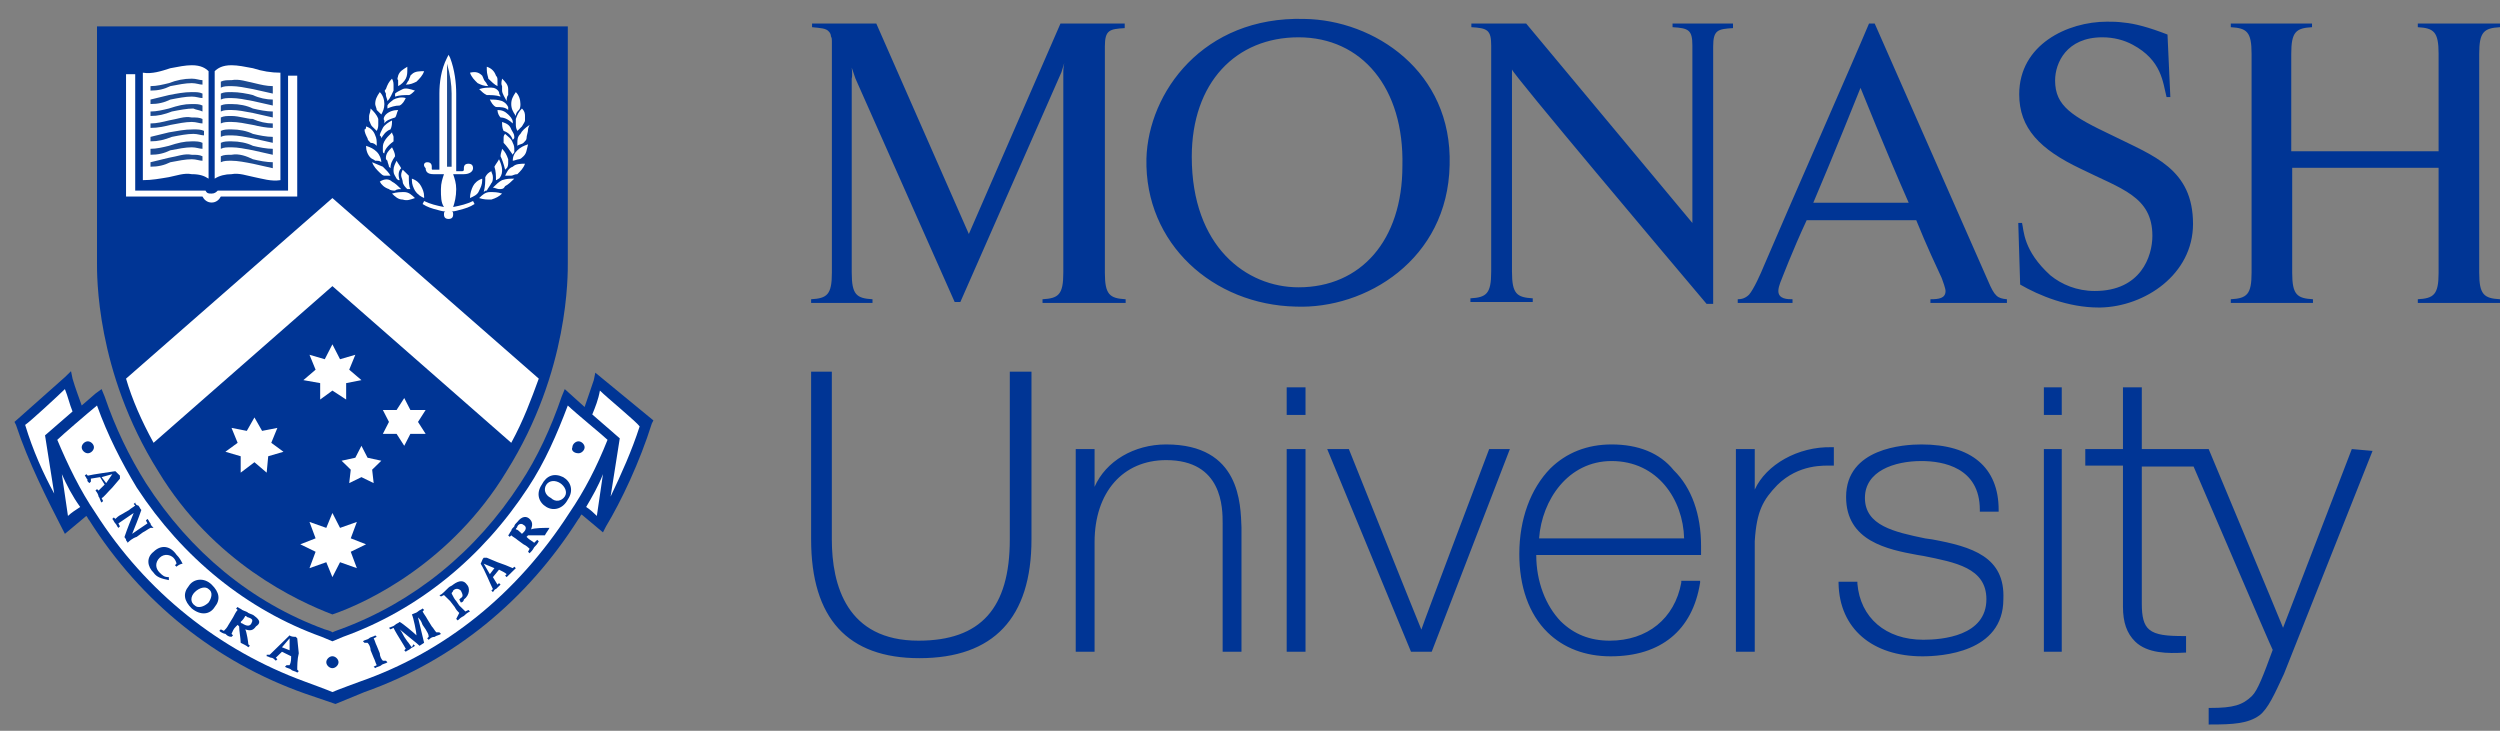 <?xml version="1.0" encoding="UTF-8"?>
<svg width="130px" height="38px" viewBox="0 0 130 38" version="1.1" xmlns="http://www.w3.org/2000/svg" xmlns:xlink="http://www.w3.org/1999/xlink">
    <rect x="0" y="0" width="130" height="38" fill="#808080" stroke="none"/>
    <title>monash-university-seeklogo.com</title>
    <g id="Pages" stroke="none" stroke-width="1" fill="none" fill-rule="evenodd">
        <g id="3.0-Science_Educational-Collaborators" transform="translate(-1100, -477)" fill-rule="nonzero">
            <g id="Group-5" transform="translate(109, 72)">
                <g id="Group-3" transform="translate(0, 387)">
                    <g id="monash-university-seeklogo.com" transform="translate(991.752, 18.98)">
                        <path d="M4.292,12.656 C4.292,13.277 4.213,18.321 7.472,23.521 C10.333,28.255 14.705,30.273 16.533,30.971 C18.361,30.35 22.733,28.255 25.594,23.521 C28.853,18.321 28.774,13.277 28.774,12.656 L28.774,0.394 L4.292,0.394 L4.292,12.656 Z" id="Path" fill="#003595"></path>
                        <path d="M30.204,18.399 L30.125,18.787 L29.648,20.184 L28.615,19.253 L28.456,19.641 C27.899,21.27 27.184,22.822 26.31,24.142 C24.005,27.712 20.746,30.35 16.93,31.747 C16.93,31.747 16.692,31.825 16.533,31.902 C16.453,31.825 16.136,31.747 16.136,31.747 C12.32,30.35 9.141,27.712 6.836,24.142 C5.961,22.745 5.246,21.27 4.69,19.641 L4.531,19.253 L4.213,19.485 L3.497,20.106 C3.338,19.641 3.179,19.253 3.02,18.709 L2.941,18.321 L2.623,18.632 L0,20.96 L0.079,21.115 C0.715,23.055 1.749,25.073 2.464,26.47 L2.623,26.78 L3.736,25.849 C3.815,25.927 3.815,26.004 3.895,26.082 C6.597,30.35 10.492,33.455 15.102,35.084 L16.692,35.627 L18.202,35.007 C22.812,33.377 26.628,30.273 29.33,26.004 C29.41,25.927 29.41,25.849 29.489,25.771 L30.602,26.703 L30.761,26.392 C31.556,25.073 32.51,23.055 33.145,21.037 L33.225,20.882 L30.204,18.399 L30.204,18.399 Z" id="Path" fill="#003595"></path>
                        <path d="M26.707,5.749 C26.707,5.904 26.628,6.059 26.628,6.215 C26.628,6.292 26.548,6.37 26.469,6.447 C26.389,6.525 26.23,6.525 26.151,6.603 L26.151,6.447 C26.151,6.292 26.151,6.137 26.31,5.982 C26.389,5.827 26.548,5.671 26.787,5.516 C26.707,5.671 26.707,5.749 26.707,5.749 Z M24.72,9.008 C24.958,9.008 25.117,9.008 25.356,9.086 C25.197,9.241 25.038,9.319 24.799,9.397 C24.561,9.397 24.402,9.397 24.164,9.319 C24.323,9.164 24.482,9.008 24.72,9.008 Z M23.687,9.319 C23.687,9.086 23.766,8.853 23.846,8.698 C23.925,8.543 24.084,8.388 24.323,8.31 L24.323,8.388 C24.323,8.62 24.243,8.776 24.164,8.931 C24.084,9.164 23.846,9.241 23.687,9.319 L23.687,9.319 Z M24.482,8.232 C24.561,8.077 24.641,8 24.799,7.922 C24.799,8 24.879,8.077 24.879,8.232 C24.879,8.31 24.879,8.465 24.799,8.543 C24.72,8.698 24.641,8.776 24.561,8.931 C24.482,8.931 24.482,8.931 24.402,9.008 C24.482,8.698 24.482,8.465 24.482,8.232 Z M24.958,7.689 C25.038,7.534 25.117,7.456 25.197,7.301 C25.276,7.456 25.356,7.689 25.356,7.844 L25.356,7.922 C25.356,8.077 25.276,8.232 25.197,8.31 C25.117,8.31 25.117,8.388 25.038,8.388 C25.038,8.155 25.038,7.922 24.958,7.689 L24.958,7.689 Z M25.276,7.146 C25.276,6.991 25.356,6.835 25.356,6.758 C25.515,6.913 25.594,7.068 25.674,7.301 L25.674,7.456 C25.674,7.534 25.674,7.689 25.594,7.767 L25.515,7.844 C25.435,7.534 25.356,7.301 25.276,7.146 L25.276,7.146 Z M25.435,6.447 L25.435,6.215 C25.435,6.137 25.435,6.059 25.515,5.982 C25.674,6.137 25.833,6.215 25.912,6.447 C25.992,6.603 25.992,6.68 25.992,6.835 L25.992,6.913 C25.992,6.991 25.912,6.991 25.912,7.068 C25.753,6.835 25.594,6.603 25.435,6.447 L25.435,6.447 Z M25.435,5.827 C25.356,5.671 25.356,5.516 25.356,5.361 C25.594,5.439 25.753,5.516 25.833,5.749 C25.912,5.904 25.992,5.982 25.992,6.137 C25.992,6.215 25.992,6.215 25.912,6.292 C25.833,6.059 25.674,5.904 25.435,5.827 Z M25.912,5.439 C25.753,5.283 25.515,5.128 25.276,5.128 C25.197,5.051 25.117,4.895 25.117,4.74 C25.356,4.74 25.515,4.818 25.674,4.973 C25.753,5.051 25.912,5.206 25.912,5.361 L25.912,5.439 L25.912,5.439 Z M25.674,4.74 C25.515,4.585 25.276,4.585 25.038,4.585 C24.879,4.507 24.799,4.352 24.72,4.197 C24.958,4.197 25.117,4.197 25.356,4.274 C25.515,4.352 25.594,4.43 25.674,4.585 L25.674,4.74 Z M25.197,8.853 C25.117,8.853 24.958,8.776 24.879,8.776 C25.038,8.62 25.197,8.465 25.356,8.388 C25.594,8.31 25.753,8.31 25.992,8.31 C25.833,8.465 25.674,8.62 25.515,8.698 C25.435,8.853 25.356,8.853 25.197,8.853 L25.197,8.853 Z M25.833,8.155 L25.515,8.155 C25.594,8 25.674,7.767 25.912,7.689 C26.071,7.534 26.31,7.534 26.548,7.534 C26.469,7.767 26.31,7.922 26.151,8.077 C25.992,8.077 25.912,8.155 25.833,8.155 Z M26.469,7.146 C26.389,7.224 26.31,7.301 26.23,7.301 C26.151,7.301 25.992,7.379 25.912,7.379 C25.912,7.146 25.992,6.991 26.151,6.835 C26.31,6.68 26.469,6.603 26.707,6.525 C26.628,6.835 26.628,6.991 26.469,7.146 L26.469,7.146 Z M26.548,5.051 L26.548,5.283 C26.548,5.361 26.469,5.439 26.389,5.594 L26.151,5.827 C26.071,5.671 26.071,5.594 26.071,5.439 L26.071,5.206 C26.151,4.973 26.23,4.818 26.389,4.663 C26.548,4.818 26.548,4.973 26.548,5.051 Z M25.833,4.43 C25.833,4.197 25.912,4.042 26.071,3.809 C26.23,3.964 26.31,4.197 26.31,4.43 C26.31,4.507 26.31,4.663 26.23,4.74 C26.151,4.818 26.071,4.895 26.071,5.051 C25.912,4.818 25.833,4.663 25.833,4.43 L25.833,4.43 Z M25.356,3.11 C25.515,3.266 25.674,3.421 25.674,3.654 L25.674,3.964 C25.594,4.042 25.594,4.197 25.594,4.274 C25.515,4.119 25.356,3.886 25.356,3.731 L25.356,3.498 C25.276,3.343 25.356,3.188 25.356,3.11 L25.356,3.11 Z M25.276,4.042 C25.038,3.964 24.799,3.964 24.561,3.964 C24.402,3.886 24.323,3.809 24.164,3.654 C24.402,3.576 24.561,3.576 24.799,3.576 C24.958,3.576 25.117,3.654 25.197,3.809 C25.197,3.964 25.276,3.964 25.276,4.042 L25.276,4.042 Z M24.561,2.49 C24.799,2.567 24.958,2.722 25.038,2.955 C25.117,3.033 25.117,3.11 25.117,3.188 L25.117,3.498 C24.958,3.421 24.799,3.266 24.641,3.11 C24.641,3.033 24.561,2.878 24.561,2.645 L24.561,2.49 Z M24.323,2.955 C24.402,2.955 24.402,2.955 24.323,2.955 C24.402,3.11 24.402,3.188 24.482,3.266 C24.561,3.343 24.561,3.421 24.641,3.498 C24.402,3.498 24.243,3.421 24.084,3.343 C23.925,3.188 23.766,3.033 23.687,2.8 C24.005,2.722 24.164,2.8 24.323,2.955 Z" id="Shape" fill="#FFFFFF"></path>
                        <path d="M21.461,7.456 C21.62,7.456 21.7,7.534 21.7,7.689 L21.7,7.767 C21.7,7.844 21.7,7.844 21.779,7.844 L22.097,7.844 L22.097,3.886 C22.097,3.343 22.176,2.645 22.494,2.024 L22.574,1.869 L22.653,2.024 C22.892,2.645 22.971,3.343 22.971,3.886 L22.971,7.922 L23.289,7.922 C23.369,7.922 23.369,7.844 23.369,7.844 L23.369,7.767 C23.369,7.612 23.448,7.534 23.607,7.534 C23.766,7.534 23.846,7.612 23.846,7.767 C23.846,7.922 23.687,8.077 23.369,8.077 L22.812,8.077 C22.892,8.31 22.971,8.543 22.971,8.853 C22.971,9.241 22.892,9.552 22.812,9.785 C23.21,9.707 23.528,9.629 23.846,9.474 L23.925,9.629 C23.687,9.785 23.448,9.862 23.13,9.94 C23.13,9.94 22.892,10.017 22.733,10.017 C22.812,10.017 22.812,10.095 22.812,10.173 C22.812,10.328 22.733,10.405 22.574,10.405 C22.415,10.405 22.335,10.328 22.335,10.173 C22.335,10.095 22.335,10.017 22.415,10.017 C22.256,10.017 22.017,9.94 22.017,9.94 C21.7,9.862 21.461,9.785 21.223,9.629 L21.302,9.474 C21.62,9.629 21.938,9.707 22.335,9.785 C22.176,9.552 22.176,9.241 22.176,8.853 C22.176,8.543 22.256,8.31 22.335,8.077 L21.779,8.077 C21.461,8.077 21.382,7.922 21.382,7.767 C21.223,7.612 21.302,7.456 21.461,7.456 L21.461,7.456 Z M20.587,8.853 C20.587,8.853 20.587,8.931 20.587,8.853 L20.428,8.853 C20.348,8.776 20.189,8.62 20.189,8.465 C20.189,8.388 20.11,8.232 20.11,8.155 C20.11,8.077 20.11,8 20.189,7.844 L20.507,8.155 C20.507,8.465 20.507,8.698 20.587,8.853 Z M20.03,4.507 C19.792,4.507 19.553,4.585 19.394,4.663 L19.394,4.507 C19.474,4.352 19.633,4.274 19.712,4.197 C19.871,4.119 20.11,4.042 20.348,4.119 C20.269,4.274 20.189,4.43 20.03,4.507 Z M20.03,8.388 C19.951,8.388 19.951,8.388 19.871,8.31 C19.792,8.155 19.712,8.077 19.712,7.922 L19.712,7.844 C19.712,7.689 19.792,7.534 19.871,7.379 C19.951,7.534 20.03,7.612 20.11,7.767 C19.951,7.922 19.951,8.155 20.03,8.388 L20.03,8.388 Z M19.315,7.224 C19.315,6.991 19.474,6.835 19.633,6.68 C19.712,6.835 19.792,6.991 19.792,7.146 C19.633,7.379 19.553,7.534 19.553,7.767 L19.474,7.689 C19.474,7.612 19.394,7.456 19.394,7.379 C19.315,7.301 19.315,7.301 19.315,7.224 L19.315,7.224 Z M19.235,6.991 C19.235,6.991 19.156,6.991 19.235,6.991 C19.156,6.991 19.156,6.913 19.156,6.835 L19.156,6.758 C19.156,6.603 19.156,6.525 19.235,6.37 C19.315,6.215 19.474,6.059 19.633,5.904 C19.633,5.982 19.712,6.059 19.712,6.137 L19.712,6.37 C19.394,6.603 19.235,6.835 19.235,6.991 L19.235,6.991 Z M19.315,4.973 C19.474,4.818 19.712,4.74 19.951,4.74 C19.871,4.895 19.871,5.051 19.792,5.128 C19.553,5.206 19.315,5.283 19.235,5.439 L19.235,5.283 C19.156,5.206 19.235,5.051 19.315,4.973 L19.315,4.973 Z M19.156,5.671 C19.235,5.516 19.474,5.361 19.633,5.283 C19.633,5.439 19.633,5.594 19.553,5.749 C19.315,5.827 19.156,6.059 19.077,6.215 C19.077,6.137 19.077,6.137 18.997,6.059 C18.997,5.982 19.077,5.827 19.156,5.671 L19.156,5.671 Z M19.077,7.456 C18.997,7.379 18.918,7.379 18.759,7.379 C18.679,7.301 18.6,7.301 18.52,7.224 C18.361,7.068 18.282,6.835 18.282,6.603 C18.52,6.68 18.679,6.758 18.838,6.913 C18.997,7.068 19.077,7.301 19.077,7.456 Z M19.156,7.689 C19.315,7.844 19.474,8 19.553,8.155 L19.235,8.155 C19.156,8.155 19.077,8.077 18.997,8 C18.838,7.844 18.679,7.689 18.6,7.456 C18.759,7.534 18.997,7.612 19.156,7.689 L19.156,7.689 Z M19.633,8.465 C19.792,8.543 19.951,8.698 20.11,8.853 C20.03,8.853 19.871,8.853 19.792,8.931 C19.712,8.931 19.553,8.931 19.474,8.853 C19.235,8.776 19.077,8.62 18.997,8.465 C19.235,8.31 19.474,8.31 19.633,8.465 L19.633,8.465 Z M20.269,9.008 C20.507,9.008 20.666,9.164 20.825,9.319 C20.587,9.397 20.428,9.474 20.189,9.397 C19.951,9.397 19.792,9.241 19.633,9.086 C19.871,9.008 20.11,9.008 20.269,9.008 Z" id="Shape" fill="#FFFFFF"></path>
                        <path d="M20.825,8.931 C20.746,8.776 20.666,8.62 20.666,8.388 L20.666,8.31 C20.905,8.388 21.064,8.543 21.143,8.698 C21.223,8.853 21.302,9.008 21.302,9.241 L21.302,9.319 C21.143,9.241 20.984,9.164 20.825,8.931 Z M20.507,3.188 C20.507,3.11 20.587,3.033 20.587,2.955 L20.666,2.878 C20.825,2.722 21.064,2.722 21.302,2.722 C21.223,2.955 21.064,3.11 20.905,3.266 C20.746,3.343 20.587,3.421 20.348,3.421 C20.428,3.343 20.428,3.266 20.507,3.188 L20.507,3.188 Z M19.951,2.955 C20.03,2.722 20.189,2.645 20.428,2.49 L20.428,2.645 C20.428,2.8 20.428,2.955 20.348,3.11 C20.269,3.266 20.11,3.421 19.951,3.498 L19.951,3.188 C19.871,3.11 19.951,3.033 19.951,2.955 Z M19.792,3.886 C19.871,3.809 20.03,3.731 20.189,3.654 C20.348,3.576 20.587,3.654 20.825,3.731 C20.746,3.809 20.587,3.964 20.507,3.964 C20.269,3.964 20.03,3.964 19.792,4.042 L19.792,3.886 L19.792,3.886 Z M19.315,3.654 C19.394,3.421 19.474,3.266 19.633,3.11 C19.712,3.266 19.712,3.343 19.712,3.498 L19.712,3.731 C19.633,3.886 19.553,4.119 19.394,4.274 C19.394,4.197 19.315,4.042 19.315,3.964 L19.315,3.886 C19.235,3.731 19.235,3.731 19.315,3.654 Z M18.759,4.43 C18.759,4.197 18.838,4.042 18.997,3.809 C19.156,3.964 19.235,4.197 19.235,4.43 C19.235,4.663 19.156,4.818 19.077,4.973 L18.838,4.74 C18.838,4.663 18.759,4.507 18.759,4.43 Z M18.52,4.663 C18.679,4.818 18.838,4.973 18.918,5.206 L18.918,5.439 C18.918,5.594 18.918,5.671 18.838,5.827 L18.6,5.594 C18.52,5.516 18.52,5.439 18.441,5.283 L18.441,5.051 C18.441,4.973 18.52,4.818 18.52,4.663 Z M18.282,5.594 C18.52,5.671 18.679,5.827 18.759,6.059 C18.838,6.215 18.838,6.37 18.838,6.525 L18.838,6.603 C18.759,6.525 18.679,6.447 18.52,6.447 C18.441,6.37 18.361,6.292 18.361,6.215 C18.282,6.059 18.202,5.904 18.202,5.749 C18.282,5.749 18.282,5.671 18.282,5.594 L18.282,5.594 Z" id="Shape" fill="#FFFFFF"></path>
                        <path d="M22.733,3.886 C22.733,3.421 22.653,2.878 22.494,2.334 L22.494,7.689 L22.733,7.689 L22.733,3.886 Z" id="Path" fill="#1C4A92"></path>
                        <g id="Group" transform="translate(5.802, 2.412)" fill="#FFFFFF">
                            <path d="M6.677,5.82 C7.074,5.898 7.551,6.053 8.028,5.976 L8.028,0.466 L8.028,0.388 C7.551,0.388 7.074,0.31 6.597,0.155 C6.2,0.078 5.802,0 5.484,0 C5.008,0 4.769,0.155 4.61,0.31 L4.61,5.898 C4.849,5.743 5.167,5.665 5.484,5.665 C5.882,5.588 6.279,5.743 6.677,5.82 L6.677,5.82 Z M3.418,5.665 C3.815,5.665 4.054,5.743 4.292,5.898 L4.292,0.31 C4.133,0.155 3.895,0 3.418,0 C3.1,0 2.703,0.078 2.305,0.155 C1.828,0.31 1.351,0.466 0.874,0.388 L0.874,5.976 C1.351,5.976 1.749,5.898 2.226,5.82 C2.623,5.743 3.02,5.588 3.418,5.665 L3.418,5.665 Z" id="Shape"></path>
                            <path d="M8.743,0.543 L8.425,0.543 L8.425,6.519 L4.769,6.519 C4.69,6.597 4.61,6.674 4.451,6.674 C4.292,6.674 4.213,6.674 4.133,6.519 L0.477,6.519 L0.477,0.698 L0.477,0.466 L0,0.466 L0,6.829 L3.974,6.829 C4.054,6.985 4.213,7.14 4.451,7.14 C4.69,7.14 4.849,6.985 4.928,6.829 L8.902,6.829 L8.902,0.543 L8.743,0.543 L8.743,0.543 Z" id="Path"></path>
                        </g>
                        <path d="M11.287,3.809 C11.048,3.809 10.89,3.809 10.731,3.886 L10.731,4.197 C10.89,4.119 11.048,4.119 11.287,4.119 C11.605,4.119 12.002,4.197 12.4,4.274 C12.718,4.352 13.115,4.43 13.433,4.507 L13.433,4.197 C13.115,4.197 12.718,4.119 12.4,3.964 C12.082,3.886 11.684,3.809 11.287,3.809 L11.287,3.809 Z M11.287,7.068 C11.048,7.068 10.89,7.068 10.731,7.146 L10.731,7.456 C10.89,7.379 11.048,7.379 11.287,7.379 C11.605,7.379 12.002,7.456 12.4,7.534 C12.718,7.612 13.115,7.689 13.433,7.767 L13.433,7.456 C13.115,7.456 12.718,7.379 12.4,7.301 C12.082,7.146 11.684,6.991 11.287,7.068 L11.287,7.068 Z M11.287,6.37 C11.048,6.37 10.89,6.37 10.731,6.447 L10.731,6.758 C10.89,6.68 11.048,6.68 11.287,6.68 C11.605,6.68 12.002,6.758 12.4,6.835 C12.718,6.913 13.115,6.991 13.433,7.068 L13.433,6.758 C13.115,6.758 12.718,6.68 12.4,6.603 C12.082,6.447 11.684,6.37 11.287,6.37 L11.287,6.37 Z M11.287,4.43 C11.048,4.43 10.89,4.43 10.731,4.507 L10.731,4.818 C10.89,4.74 11.048,4.74 11.287,4.74 C11.605,4.74 12.002,4.818 12.4,4.895 C12.718,4.973 13.115,5.051 13.433,5.128 L13.433,4.818 C13.115,4.818 12.718,4.74 12.4,4.663 C12.082,4.507 11.684,4.43 11.287,4.43 L11.287,4.43 Z M11.287,5.749 C11.048,5.749 10.89,5.749 10.731,5.827 L10.731,6.137 C10.89,6.059 11.048,6.059 11.287,6.059 C11.605,6.059 12.002,6.137 12.4,6.215 C12.718,6.292 13.115,6.37 13.433,6.447 L13.433,6.137 C13.115,6.137 12.718,6.059 12.4,5.982 C12.082,5.827 11.684,5.749 11.287,5.749 L11.287,5.749 Z M12.479,3.343 C12.082,3.266 11.684,3.11 11.287,3.188 C11.048,3.188 10.89,3.188 10.731,3.266 L10.731,3.576 C10.89,3.498 11.048,3.498 11.287,3.498 C11.605,3.498 12.002,3.576 12.4,3.654 C12.718,3.731 13.115,3.809 13.433,3.886 L13.433,3.498 C13.115,3.498 12.797,3.421 12.479,3.343 Z M8.028,6.603 C7.71,6.68 7.392,6.758 7.074,6.758 L7.074,7.068 C7.472,7.068 7.79,6.991 8.108,6.835 C8.505,6.758 8.902,6.68 9.22,6.68 C9.459,6.68 9.618,6.758 9.777,6.758 L9.777,6.447 C9.618,6.37 9.459,6.37 9.22,6.37 C8.823,6.37 8.505,6.447 8.028,6.603 L8.028,6.603 Z M8.028,5.904 L7.074,6.137 L7.074,6.37 C7.472,6.37 7.79,6.292 8.187,6.137 C8.584,6.059 8.982,5.982 9.3,5.982 C9.538,5.982 9.697,6.059 9.856,6.059 L9.856,5.827 C9.697,5.749 9.538,5.749 9.3,5.749 C8.823,5.749 8.505,5.827 8.028,5.904 L8.028,5.904 Z M11.287,5.051 C11.048,5.051 10.89,5.051 10.731,5.128 L10.731,5.439 C10.89,5.361 11.048,5.361 11.287,5.361 C11.605,5.361 12.002,5.439 12.4,5.516 C12.718,5.594 13.115,5.671 13.433,5.671 L13.433,5.439 C13.115,5.439 12.718,5.361 12.4,5.206 C12.082,5.206 11.684,5.051 11.287,5.051 L11.287,5.051 Z M8.028,7.224 L7.074,7.456 L7.074,7.689 C7.472,7.689 7.79,7.612 8.108,7.456 C8.505,7.379 8.902,7.301 9.22,7.301 C9.459,7.301 9.618,7.379 9.777,7.379 L9.777,7.146 C9.618,7.068 9.459,7.068 9.22,7.068 C8.823,6.991 8.505,7.146 8.028,7.224 L8.028,7.224 Z M8.028,3.343 C7.71,3.421 7.392,3.498 7.074,3.498 L7.074,3.731 C7.472,3.731 7.79,3.654 8.108,3.498 C8.505,3.421 8.902,3.343 9.22,3.343 C9.459,3.343 9.618,3.421 9.777,3.421 L9.777,3.188 C9.618,3.188 9.459,3.11 9.22,3.11 C8.823,3.11 8.425,3.188 8.028,3.343 L8.028,3.343 Z M8.028,3.964 L7.074,4.197 L7.074,4.43 C7.472,4.43 7.79,4.352 8.108,4.197 C8.505,4.119 8.902,4.042 9.22,4.042 C9.459,4.042 9.618,4.119 9.777,4.119 L9.777,3.886 C9.618,3.809 9.459,3.809 9.22,3.809 C8.823,3.809 8.425,3.886 8.028,3.964 L8.028,3.964 Z M8.028,5.283 C7.71,5.361 7.392,5.439 7.074,5.439 L7.074,5.671 C7.472,5.671 7.79,5.594 8.108,5.516 C8.505,5.439 8.902,5.361 9.22,5.361 C9.459,5.361 9.618,5.439 9.777,5.439 L9.777,5.206 C9.618,5.128 9.459,5.128 9.22,5.128 C8.823,5.051 8.505,5.206 8.028,5.283 L8.028,5.283 Z M8.028,4.663 C7.71,4.74 7.392,4.818 7.074,4.818 L7.074,5.051 C7.472,5.051 7.79,4.973 8.187,4.818 C8.584,4.74 8.982,4.663 9.3,4.663 C9.459,4.74 9.618,4.74 9.777,4.818 L9.777,4.507 C9.618,4.43 9.459,4.43 9.22,4.43 C8.823,4.43 8.505,4.507 8.028,4.663 L8.028,4.663 Z" id="Shape" fill="#1C4A92"></path>
                        <path d="M13.195,22.745 L13.115,23.598 L12.479,23.055 L11.764,23.598 L11.764,22.745 L10.969,22.512 L11.605,22.046 L11.287,21.27 L12.082,21.426 L12.479,20.727 L12.877,21.426 L13.672,21.27 L13.354,22.046 L13.989,22.512 L13.195,22.745 Z M17.805,28.565 L16.93,28.255 L16.533,29.031 L16.215,28.255 L15.341,28.565 L15.659,27.712 L14.864,27.324 L15.659,27.013 L15.341,26.16 L16.215,26.47 L16.533,25.694 L16.93,26.47 L17.805,26.16 L17.487,27.013 L18.282,27.324 L17.487,27.712 L17.805,28.565 Z M15.341,17.468 L16.136,17.7 L16.533,16.924 L16.93,17.7 L17.725,17.468 L17.407,18.244 L18.043,18.787 L17.248,18.942 L17.248,19.796 L16.533,19.33 L15.897,19.796 L15.897,18.942 L15.023,18.787 L15.659,18.244 L15.341,17.468 Z M18.679,24.142 L18.043,23.831 L17.407,24.142 L17.487,23.443 L17.01,22.978 L17.725,22.822 L18.043,22.202 L18.361,22.822 L19.077,22.978 L18.6,23.443 L18.679,24.142 Z M21.382,21.581 L20.587,21.581 L20.269,22.202 L19.871,21.581 L19.156,21.581 L19.474,20.96 L19.156,20.339 L19.871,20.339 L20.269,19.718 L20.587,20.339 L21.382,20.339 L20.984,20.96 L21.382,21.581 Z" id="Shape" fill="#FFFFFF"></path>
                        <path d="M16.533,13.898 L25.833,22.046 C26.469,20.882 26.866,19.796 27.264,18.709 L16.533,9.319 L5.802,18.709 C6.12,19.796 6.597,20.882 7.233,22.046 L16.533,13.898 Z M30.999,24.84 L31.476,21.814 L30.046,20.572 C30.204,20.184 30.363,19.796 30.443,19.33 C30.84,19.718 32.351,20.96 32.51,21.193 C32.112,22.434 31.556,23.676 30.999,24.84 L30.999,24.84 Z M30.284,25.849 C30.125,25.694 29.966,25.539 29.728,25.383 C30.046,24.84 30.363,24.297 30.602,23.676 L30.284,25.849 Z M0.556,21.115 C0.795,20.96 2.226,19.641 2.623,19.253 C2.782,19.641 2.861,20.029 3.02,20.417 L1.59,21.658 L2.067,24.685 C1.51,23.676 0.954,22.434 0.556,21.115 Z M2.782,25.849 L2.464,23.676 C2.703,24.219 3.02,24.84 3.418,25.383 C3.179,25.539 2.941,25.694 2.782,25.849 L2.782,25.849 Z" id="Shape" fill="#FFFFFF"></path>
                        <path d="M28.853,25.694 C26.151,29.885 22.415,32.911 17.964,34.463 C17.964,34.463 16.692,34.929 16.533,35.007 C16.374,34.929 15.102,34.463 15.102,34.463 C10.651,32.834 6.836,29.807 4.213,25.694 C3.418,24.53 2.782,23.21 2.226,21.891 C2.464,21.658 3.815,20.494 4.292,20.106 C4.849,21.658 5.564,23.055 6.359,24.375 C8.743,28.022 12.082,30.738 15.977,32.135 L16.533,32.368 L17.089,32.135 C20.984,30.738 24.323,28.022 26.707,24.375 C27.581,23.055 28.217,21.581 28.774,20.106 C29.171,20.494 30.602,21.658 30.84,21.891 C30.284,23.288 29.648,24.53 28.853,25.694 Z" id="Path" fill="#FFFFFF"></path>
                        <path d="M5.087,24.375 L5.484,23.909 L5.484,23.754 L5.246,23.521 C4.769,23.598 4.133,23.676 3.815,23.754 L3.736,23.676 L3.656,23.754 C3.736,23.831 3.736,23.909 3.815,23.987 C3.736,23.987 3.815,24.064 3.895,24.142 L3.974,24.064 L3.974,23.909 L4.451,23.831 L4.69,24.219 L4.372,24.53 L4.292,24.452 L4.213,24.53 C4.292,24.607 4.372,24.763 4.372,24.84 C4.451,24.918 4.451,25.073 4.531,25.151 L4.61,25.073 L4.531,24.918 C4.61,24.918 4.849,24.607 5.087,24.375 L5.087,24.375 Z M4.531,23.831 L5.087,23.676 L4.769,24.142 L4.531,23.831 L4.531,23.831 Z M7.154,26.47 L7.233,26.47 C7.154,26.392 7.074,26.315 7.074,26.237 C6.995,26.16 6.995,26.082 6.915,26.004 L6.836,26.082 L6.915,26.237 C6.677,26.392 6.12,26.78 6.12,26.78 C6.279,26.392 6.438,26.004 6.597,25.539 C6.518,25.461 6.518,25.383 6.438,25.306 C6.359,25.306 6.279,25.228 6.279,25.151 L6.2,25.228 L6.279,25.306 C6.2,25.383 6.041,25.461 5.961,25.539 L5.564,25.771 C5.405,25.849 5.326,25.927 5.246,26.004 L5.167,25.927 L5.087,26.004 C5.167,26.082 5.167,26.16 5.246,26.237 C5.326,26.315 5.326,26.392 5.405,26.47 L5.484,26.392 L5.405,26.237 C5.643,26.082 5.961,25.849 6.2,25.694 C6.041,26.082 5.882,26.47 5.723,26.936 C5.723,27.013 5.802,27.013 5.802,27.091 C5.802,27.168 5.882,27.168 5.882,27.246 C5.961,27.168 6.12,27.013 6.359,26.936 L6.677,26.703 C6.836,26.625 6.915,26.548 7.074,26.47 L7.154,26.47 L7.154,26.47 Z M7.233,27.712 C6.836,28.022 6.915,28.488 7.233,28.798 C7.392,29.031 7.631,29.109 8.028,29.186 L8.028,29.031 C7.79,29.031 7.71,28.953 7.551,28.798 C7.313,28.565 7.313,28.255 7.551,28.022 C7.79,27.789 8.108,27.867 8.266,28.022 C8.346,28.1 8.425,28.255 8.425,28.332 L8.346,28.41 L8.425,28.488 C8.505,28.41 8.664,28.332 8.743,28.332 C8.664,28.177 8.584,28.022 8.425,27.867 C8.108,27.401 7.631,27.324 7.233,27.712 L7.233,27.712 Z M10.254,29.419 C9.856,29.031 9.3,29.109 9.061,29.497 C8.743,29.885 8.823,30.273 9.22,30.661 C9.697,31.049 10.174,30.971 10.413,30.583 C10.731,30.195 10.651,29.807 10.254,29.419 Z M10.095,30.35 C9.856,30.583 9.538,30.661 9.379,30.505 C9.141,30.35 9.141,30.04 9.379,29.807 C9.618,29.574 9.936,29.497 10.095,29.652 C10.333,29.807 10.254,30.117 10.095,30.35 Z M12.479,31.049 C12.4,30.971 12.32,30.971 12.161,30.893 C12.082,30.816 12.002,30.816 11.843,30.738 C11.764,30.661 11.684,30.661 11.605,30.583 L11.525,30.661 L11.605,30.738 C11.525,30.816 11.446,30.971 11.366,31.126 L11.128,31.514 C11.048,31.67 10.969,31.747 10.89,31.825 L10.731,31.747 L10.651,31.825 C10.731,31.902 10.89,31.98 10.969,31.98 C11.048,32.058 11.128,32.135 11.287,32.135 L11.366,32.058 L11.287,31.98 C11.366,31.825 11.366,31.747 11.525,31.592 L11.605,31.514 L11.684,31.592 C11.684,31.825 11.764,32.213 11.764,32.446 C11.923,32.523 12.082,32.601 12.161,32.678 L12.241,32.601 L12.161,32.523 C12.161,32.446 12.082,31.902 12.002,31.747 C12.241,31.825 12.4,31.825 12.559,31.592 C12.797,31.437 12.797,31.282 12.479,31.049 L12.479,31.049 Z M12.32,31.437 C12.241,31.592 12.082,31.592 11.843,31.437 C11.764,31.437 11.764,31.359 11.764,31.359 L11.843,31.282 C11.923,31.204 12.002,31.049 12.002,31.049 C12.082,31.049 12.082,31.126 12.161,31.126 C12.4,31.204 12.4,31.282 12.32,31.437 L12.32,31.437 Z M14.705,32.213 L14.625,32.135 C14.546,32.135 14.387,32.135 14.307,32.058 L13.274,33.066 L13.115,33.066 L13.115,33.144 C13.195,33.144 13.274,33.222 13.354,33.222 C13.433,33.222 13.513,33.299 13.592,33.377 L13.672,33.299 L13.592,33.222 L13.91,32.911 L14.387,33.144 C14.387,33.299 14.387,33.455 14.307,33.61 L14.148,33.61 L14.069,33.687 C14.148,33.765 14.307,33.765 14.387,33.843 C14.466,33.92 14.625,33.92 14.705,33.998 L14.784,33.92 L14.705,33.843 C14.705,33.687 14.705,33.299 14.784,32.989 L14.705,32.213 L14.705,32.213 Z M14.307,32.834 L13.91,32.678 L14.307,32.213 L14.307,32.834 L14.307,32.834 Z M19.156,33.377 C19.077,33.299 18.997,33.144 18.997,32.989 L18.838,32.601 C18.759,32.446 18.759,32.368 18.679,32.213 L18.838,32.135 L18.759,32.058 C18.679,32.135 18.52,32.135 18.441,32.213 C18.361,32.29 18.202,32.29 18.123,32.368 L18.202,32.446 L18.361,32.446 C18.441,32.523 18.52,32.678 18.52,32.834 L18.679,33.222 C18.759,33.377 18.759,33.455 18.838,33.61 L18.679,33.687 L18.759,33.765 C18.838,33.687 18.997,33.687 19.077,33.61 C19.156,33.532 19.315,33.532 19.394,33.455 L19.315,33.377 L19.156,33.377 Z M21.938,31.902 C21.859,31.825 21.779,31.67 21.7,31.592 L21.461,31.204 C21.382,31.049 21.302,30.971 21.223,30.816 L21.302,30.738 L21.223,30.661 C21.143,30.738 21.064,30.738 20.984,30.816 C20.905,30.893 20.825,30.893 20.666,30.971 C20.746,31.126 20.905,31.902 20.905,32.058 C20.746,31.902 20.189,31.437 20.03,31.359 C19.951,31.437 19.871,31.437 19.792,31.514 C19.712,31.592 19.633,31.592 19.474,31.67 L19.553,31.747 L19.712,31.67 L19.792,31.825 C19.871,31.98 20.269,32.601 20.348,32.756 L20.269,32.834 L20.348,32.911 C20.428,32.834 20.507,32.834 20.587,32.756 C20.666,32.678 20.746,32.678 20.825,32.601 L20.746,32.523 L20.666,32.678 C20.587,32.601 20.507,32.446 20.428,32.368 L20.269,32.135 C20.189,31.98 20.11,31.825 20.03,31.747 C20.587,32.213 20.905,32.446 21.064,32.601 L21.302,32.446 L20.984,31.126 C21.064,31.204 21.143,31.282 21.223,31.514 L21.382,31.747 C21.461,31.902 21.541,31.98 21.541,32.135 L21.461,32.213 L21.541,32.29 C21.62,32.213 21.7,32.135 21.859,32.135 C21.938,32.058 22.097,32.058 22.176,31.98 L22.097,31.902 L21.938,31.902 L21.938,31.902 Z M23.448,30.816 L23.13,30.505 L22.971,30.273 C22.892,30.195 22.812,30.04 22.733,29.885 C22.733,29.807 22.812,29.807 22.812,29.729 C22.971,29.574 23.13,29.652 23.21,29.729 C23.289,29.885 23.369,30.04 23.21,30.117 L23.13,30.195 L23.21,30.35 C23.289,30.35 23.369,30.273 23.369,30.195 C23.687,29.962 23.687,29.574 23.528,29.419 C23.369,29.186 23.13,29.186 22.812,29.419 C22.733,29.497 22.653,29.497 22.574,29.574 L22.335,29.807 C22.256,29.885 22.176,29.962 22.097,29.962 L22.176,30.04 L22.335,29.962 L22.653,30.273 L22.892,30.583 C22.971,30.738 23.051,30.816 23.13,30.893 L22.971,31.204 L23.051,31.282 C23.13,31.204 23.21,31.126 23.369,31.049 C23.448,30.971 23.528,30.893 23.687,30.816 L23.607,30.738 L23.448,30.816 L23.448,30.816 Z M25.912,28.565 C25.753,28.488 25.356,28.332 25.117,28.255 L24.561,28.022 L24.402,28.022 C24.323,28.1 24.323,28.177 24.243,28.332 C24.482,28.721 24.72,29.341 24.879,29.652 L24.799,29.729 L24.879,29.807 C24.958,29.729 24.958,29.652 25.038,29.652 L25.276,29.419 L25.197,29.341 L25.117,29.419 L24.879,29.031 L25.197,28.643 C25.356,28.721 25.515,28.798 25.594,28.876 L25.515,28.953 L25.594,29.031 L25.833,28.798 L26.071,28.565 L25.992,28.488 L25.912,28.565 L25.912,28.565 Z M24.72,28.876 L24.402,28.332 L24.958,28.565 L24.72,28.876 L24.72,28.876 Z M27.661,26.47 C27.581,26.47 27.025,26.47 26.866,26.548 C26.946,26.315 26.946,26.16 26.787,26.004 C26.628,25.849 26.389,25.849 26.151,26.16 C26.071,26.237 25.992,26.315 25.992,26.392 C25.912,26.47 25.833,26.548 25.833,26.625 C25.753,26.703 25.753,26.78 25.674,26.858 L25.753,26.936 L25.833,26.858 C25.912,26.936 26.071,27.013 26.151,27.091 L26.469,27.324 C26.628,27.401 26.707,27.479 26.787,27.556 L26.707,27.712 L26.787,27.789 C26.866,27.712 26.946,27.634 27.025,27.479 C27.105,27.401 27.184,27.324 27.264,27.168 L27.184,27.091 L27.025,27.246 C26.946,27.168 26.787,27.091 26.707,27.013 L26.628,26.936 L26.707,26.858 L27.581,26.858 C27.661,26.703 27.74,26.625 27.82,26.47 L27.661,26.47 L27.661,26.47 Z M26.469,26.703 L26.389,26.78 L26.31,26.703 C26.23,26.625 26.151,26.548 26.071,26.548 C26.071,26.47 26.151,26.47 26.151,26.392 C26.23,26.237 26.389,26.237 26.469,26.315 C26.628,26.392 26.628,26.548 26.469,26.703 L26.469,26.703 Z M28.535,23.831 C28.058,23.598 27.661,23.754 27.422,24.219 C27.105,24.685 27.264,25.151 27.661,25.383 C28.058,25.616 28.535,25.461 28.774,24.995 C29.092,24.53 28.933,24.064 28.535,23.831 Z M28.615,24.84 C28.456,25.073 28.138,25.151 27.899,24.918 C27.581,24.763 27.502,24.452 27.661,24.219 C27.82,23.987 28.138,23.987 28.376,24.142 C28.615,24.297 28.774,24.607 28.615,24.84 L28.615,24.84 Z M16.533,33.144 C16.374,33.144 16.215,33.299 16.215,33.455 C16.215,33.61 16.374,33.765 16.533,33.765 C16.692,33.765 16.851,33.61 16.851,33.455 C16.851,33.299 16.692,33.144 16.533,33.144 Z M3.815,22.59 C3.974,22.59 4.133,22.434 4.133,22.279 C4.133,22.124 3.974,21.969 3.815,21.969 C3.656,21.969 3.497,22.124 3.497,22.279 C3.497,22.434 3.656,22.59 3.815,22.59 Z M29.33,22.59 C29.489,22.59 29.648,22.434 29.648,22.279 C29.648,22.124 29.489,21.969 29.33,21.969 C29.171,21.969 29.012,22.124 29.012,22.279 C28.933,22.434 29.092,22.59 29.33,22.59 Z" id="Shape" fill="#003595"></path>
                        <path d="M51.758,18.347 L51.758,27.065 C51.758,30.658 50.24,32.335 47.008,32.335 C43.286,32.335 42.503,29.46 42.503,27.065 L42.503,18.347 L41.426,18.347 L41.426,27.065 C41.426,31.185 43.335,33.245 47.057,33.245 C50.926,33.245 52.885,31.137 52.885,27.065 L52.885,18.347 L51.758,18.347 Z M59.888,22.131 C58.223,22.131 56.753,22.994 56.166,24.335 L56.166,22.371 L55.186,22.371 L55.186,32.91 L56.166,32.91 L56.166,27.209 C56.166,24.622 57.635,22.946 59.888,22.946 C62.826,22.946 62.826,25.437 62.826,26.251 L62.826,32.91 L63.805,32.91 L63.805,26.443 C63.756,25.245 63.756,22.131 59.888,22.131 Z M66.156,22.371 L66.156,32.91 L67.135,32.91 L67.135,22.371 L67.037,22.371 L66.156,22.371 Z M66.156,19.161 L66.156,20.598 L67.135,20.598 L67.135,19.161 L67.037,19.161 L66.156,19.161 Z M76.685,22.371 C76.685,22.371 73.257,31.425 73.159,31.76 C73.012,31.425 69.388,22.371 69.388,22.371 L68.262,22.371 L72.62,32.91 L73.697,32.91 L77.762,22.371 L76.685,22.371 Z M83.051,22.131 C81.778,22.131 80.7,22.562 79.868,23.377 C78.839,24.431 78.252,26.011 78.252,27.832 C78.252,29.508 78.742,30.945 79.721,31.904 C80.553,32.718 81.68,33.149 83.002,33.149 C85.597,33.149 87.262,31.808 87.654,29.317 L87.654,29.221 L86.675,29.221 L86.675,29.317 C86.332,31.185 84.912,32.335 82.953,32.335 C81.925,32.335 81.092,31.999 80.407,31.329 C79.623,30.514 79.133,29.269 79.133,27.88 L87.703,27.88 L87.703,27.784 L87.703,27.401 C87.703,25.772 87.214,24.383 86.283,23.473 C85.549,22.562 84.422,22.131 83.051,22.131 L83.051,22.131 Z M83.051,22.994 C85.451,22.994 86.773,25.005 86.822,27.017 L79.28,27.017 C79.427,25.005 80.798,22.994 83.051,22.994 Z M90.495,24.479 L90.495,22.371 L89.515,22.371 L89.515,32.91 L90.495,32.91 L90.495,27.161 C90.593,25.58 90.935,25.005 91.67,24.239 C92.796,23.137 94.118,23.233 94.51,23.233 L94.608,23.233 L94.608,22.275 L94.51,22.275 C92.747,22.227 91.082,23.185 90.495,24.479 Z M99.701,27.065 L99.358,27.017 C97.742,26.682 96.224,26.347 96.224,24.91 C96.224,23.52 97.742,22.994 99.162,22.994 C100.289,22.994 102.199,23.329 102.199,25.532 L102.199,25.628 L103.178,25.628 L103.178,25.532 C103.178,23.329 101.758,22.131 99.162,22.131 C98.232,22.131 95.245,22.323 95.245,24.862 C95.245,27.161 97.4,27.592 98.967,27.88 L99.26,27.928 C100.925,28.263 102.541,28.55 102.541,30.179 C102.541,32.095 100.24,32.287 99.26,32.287 C97.302,32.287 95.979,31.137 95.832,29.365 L95.832,29.269 L94.853,29.269 L94.853,29.365 C94.902,31.712 96.616,33.149 99.211,33.149 C100.191,33.149 103.423,32.957 103.423,30.179 C103.521,27.975 101.807,27.449 99.701,27.065 L99.701,27.065 Z M105.529,22.371 L105.529,32.91 L106.459,32.91 L106.459,22.371 L106.41,22.371 L105.529,22.371 Z M121.542,22.371 L117.967,31.664 C117.82,31.281 114.099,22.371 114.099,22.371 L110.622,22.371 L110.622,19.161 L109.642,19.161 L109.642,22.371 L107.683,22.371 L107.683,23.233 L109.642,23.233 L109.642,30.562 C109.642,31.377 109.838,31.951 110.279,32.383 C110.916,33.005 111.993,33.005 112.825,32.957 L112.923,32.957 L112.923,32.095 L112.825,32.095 C111.944,32.095 111.356,32.047 111.013,31.76 C110.72,31.52 110.622,31.089 110.622,30.419 L110.622,23.281 L113.315,23.281 C113.364,23.377 117.38,32.766 117.429,32.814 C116.939,34.155 116.645,34.921 116.351,35.209 C115.862,35.688 115.372,35.832 114.197,35.832 L114.099,35.832 L114.099,36.694 L114.197,36.694 C115.372,36.694 116.155,36.646 116.743,36.215 C117.184,35.88 117.527,35.113 118.016,34.059 L122.62,22.467 L121.542,22.371 Z M105.529,19.161 L105.529,20.598 L106.459,20.598 L106.459,19.161 L106.41,19.161 L105.529,19.161 Z" id="Shape" fill="#003595"></path>
                        <path d="M66.623,14.963 C62.35,14.868 58.764,11.713 58.862,7.268 C58.961,3.827 61.809,-0.14 67.065,0.004 C70.7,0.052 74.776,2.728 74.629,7.603 C74.531,12.526 70.258,15.107 66.623,14.963 L66.623,14.963 Z M66.77,0.96 C63.528,0.96 61.22,3.302 61.22,7.173 C61.22,11.857 64.069,13.96 66.77,13.96 C70.012,13.96 72.173,11.522 72.173,7.651 C72.271,3.588 70.061,0.96 66.77,0.96 Z M129.248,0.434 L129.248,0.243 L124.974,0.243 L124.974,0.434 C125.809,0.482 126.055,0.673 126.055,1.82 L126.055,6.886 L118.393,6.886 L118.393,1.82 C118.393,0.673 118.638,0.482 119.473,0.434 L119.473,0.243 L115.249,0.243 L115.249,0.434 C116.084,0.482 116.33,0.673 116.33,1.82 L116.33,13.195 C116.33,14.342 116.084,14.533 115.249,14.581 L115.249,14.772 L119.522,14.772 L119.522,14.581 C118.687,14.533 118.442,14.342 118.442,13.195 L118.442,7.746 L126.055,7.746 L126.055,13.195 C126.055,14.342 125.809,14.533 124.974,14.581 L124.974,14.772 L129.248,14.772 L129.248,14.581 C128.413,14.533 128.167,14.342 128.167,13.195 L128.167,1.82 C128.167,0.673 128.413,0.482 129.248,0.434 Z M75.759,0.243 L75.759,0.434 C76.594,0.482 76.79,0.577 76.79,1.39 L76.79,13.147 C76.79,14.294 76.545,14.485 75.71,14.533 L75.71,14.724 L78.951,14.724 L78.951,14.533 C78.116,14.485 77.871,14.294 77.871,13.147 L77.871,2.632 C77.871,2.824 86.172,12.669 87.989,14.82 L88.333,14.82 L88.333,1.438 C88.333,0.577 88.578,0.53 89.364,0.482 L89.364,0.243 L86.221,0.243 L86.221,0.434 C87.056,0.482 87.252,0.577 87.252,1.39 L87.252,10.614 L78.608,0.243 L75.759,0.243 Z M96.732,0.243 L96.437,0.243 C95.7,2.011 92.164,10.041 90.985,12.813 C90.789,13.291 90.445,14.055 90.199,14.342 C90.003,14.533 89.806,14.581 89.61,14.581 L89.61,14.772 L92.459,14.772 L92.459,14.581 C92.213,14.581 91.722,14.581 91.722,14.151 C91.722,14.007 91.771,13.864 91.82,13.721 C91.918,13.482 92.459,12.048 93.195,10.471 L98.893,10.471 C99.433,11.809 99.974,12.956 100.219,13.482 C100.268,13.625 100.416,14.007 100.416,14.151 C100.416,14.533 100.072,14.581 99.63,14.581 L99.63,14.772 L103.608,14.772 L103.608,14.581 C103.117,14.533 102.97,14.438 102.626,13.625 L96.732,0.243 L96.732,0.243 Z M93.539,9.563 C94.522,7.268 95.995,3.588 95.995,3.588 C95.995,3.588 97.321,6.886 98.5,9.563 L93.539,9.563 Z M41.475,0.243 L41.475,0.434 C41.917,0.482 42.211,0.482 42.359,0.673 C42.408,0.721 42.457,0.816 42.457,0.912 C42.506,1.007 42.506,1.055 42.506,1.151 L42.506,13.195 C42.506,14.342 42.261,14.533 41.426,14.581 L41.426,14.772 L44.618,14.772 L44.618,14.581 C43.783,14.533 43.538,14.342 43.538,13.195 L43.538,3.11 C43.587,2.919 43.538,2.537 43.538,2.537 L43.734,3.11 L48.891,14.724 L49.186,14.724 L54.442,2.776 L54.589,2.298 C54.589,2.298 54.54,2.537 54.54,2.728 L54.54,13.195 C54.54,14.342 54.294,14.533 53.459,14.581 L53.459,14.772 L57.782,14.772 L57.782,14.581 C56.947,14.533 56.701,14.342 56.701,13.195 L56.701,1.438 C56.701,0.577 56.947,0.53 57.733,0.482 L57.733,0.243 L54.393,0.243 L49.628,11.188 L44.815,0.243 L41.475,0.243 Z M104.296,13.816 C105.278,14.39 106.801,15.011 108.373,15.011 L108.471,15.011 C110.78,14.963 113.285,13.291 113.285,10.662 C113.285,7.794 111.222,7.125 109.11,6.074 C106.997,5.07 106.113,4.544 106.113,3.206 C106.113,2.298 106.703,0.96 108.569,0.96 C109.159,0.96 109.699,1.103 110.141,1.342 C111.664,2.155 111.713,3.302 111.909,4.066 L112.106,4.066 L111.958,0.816 C110.976,0.434 110.239,0.243 109.699,0.195 C109.355,0.147 109.06,0.147 108.815,0.147 C106.752,0.147 104.247,1.342 104.247,3.923 C104.247,5.691 105.327,6.791 107.44,7.794 C109.552,8.846 111.172,9.228 111.172,11.283 C111.172,12.335 110.583,14.151 108.176,14.151 C107.243,14.151 106.457,13.816 105.868,13.338 C104.443,12.048 104.492,10.996 104.394,10.614 L104.198,10.614 L104.296,13.816" id="Shape" fill="#003595"></path>
                    </g>
                </g>
            </g>
        </g>
    </g>
</svg>